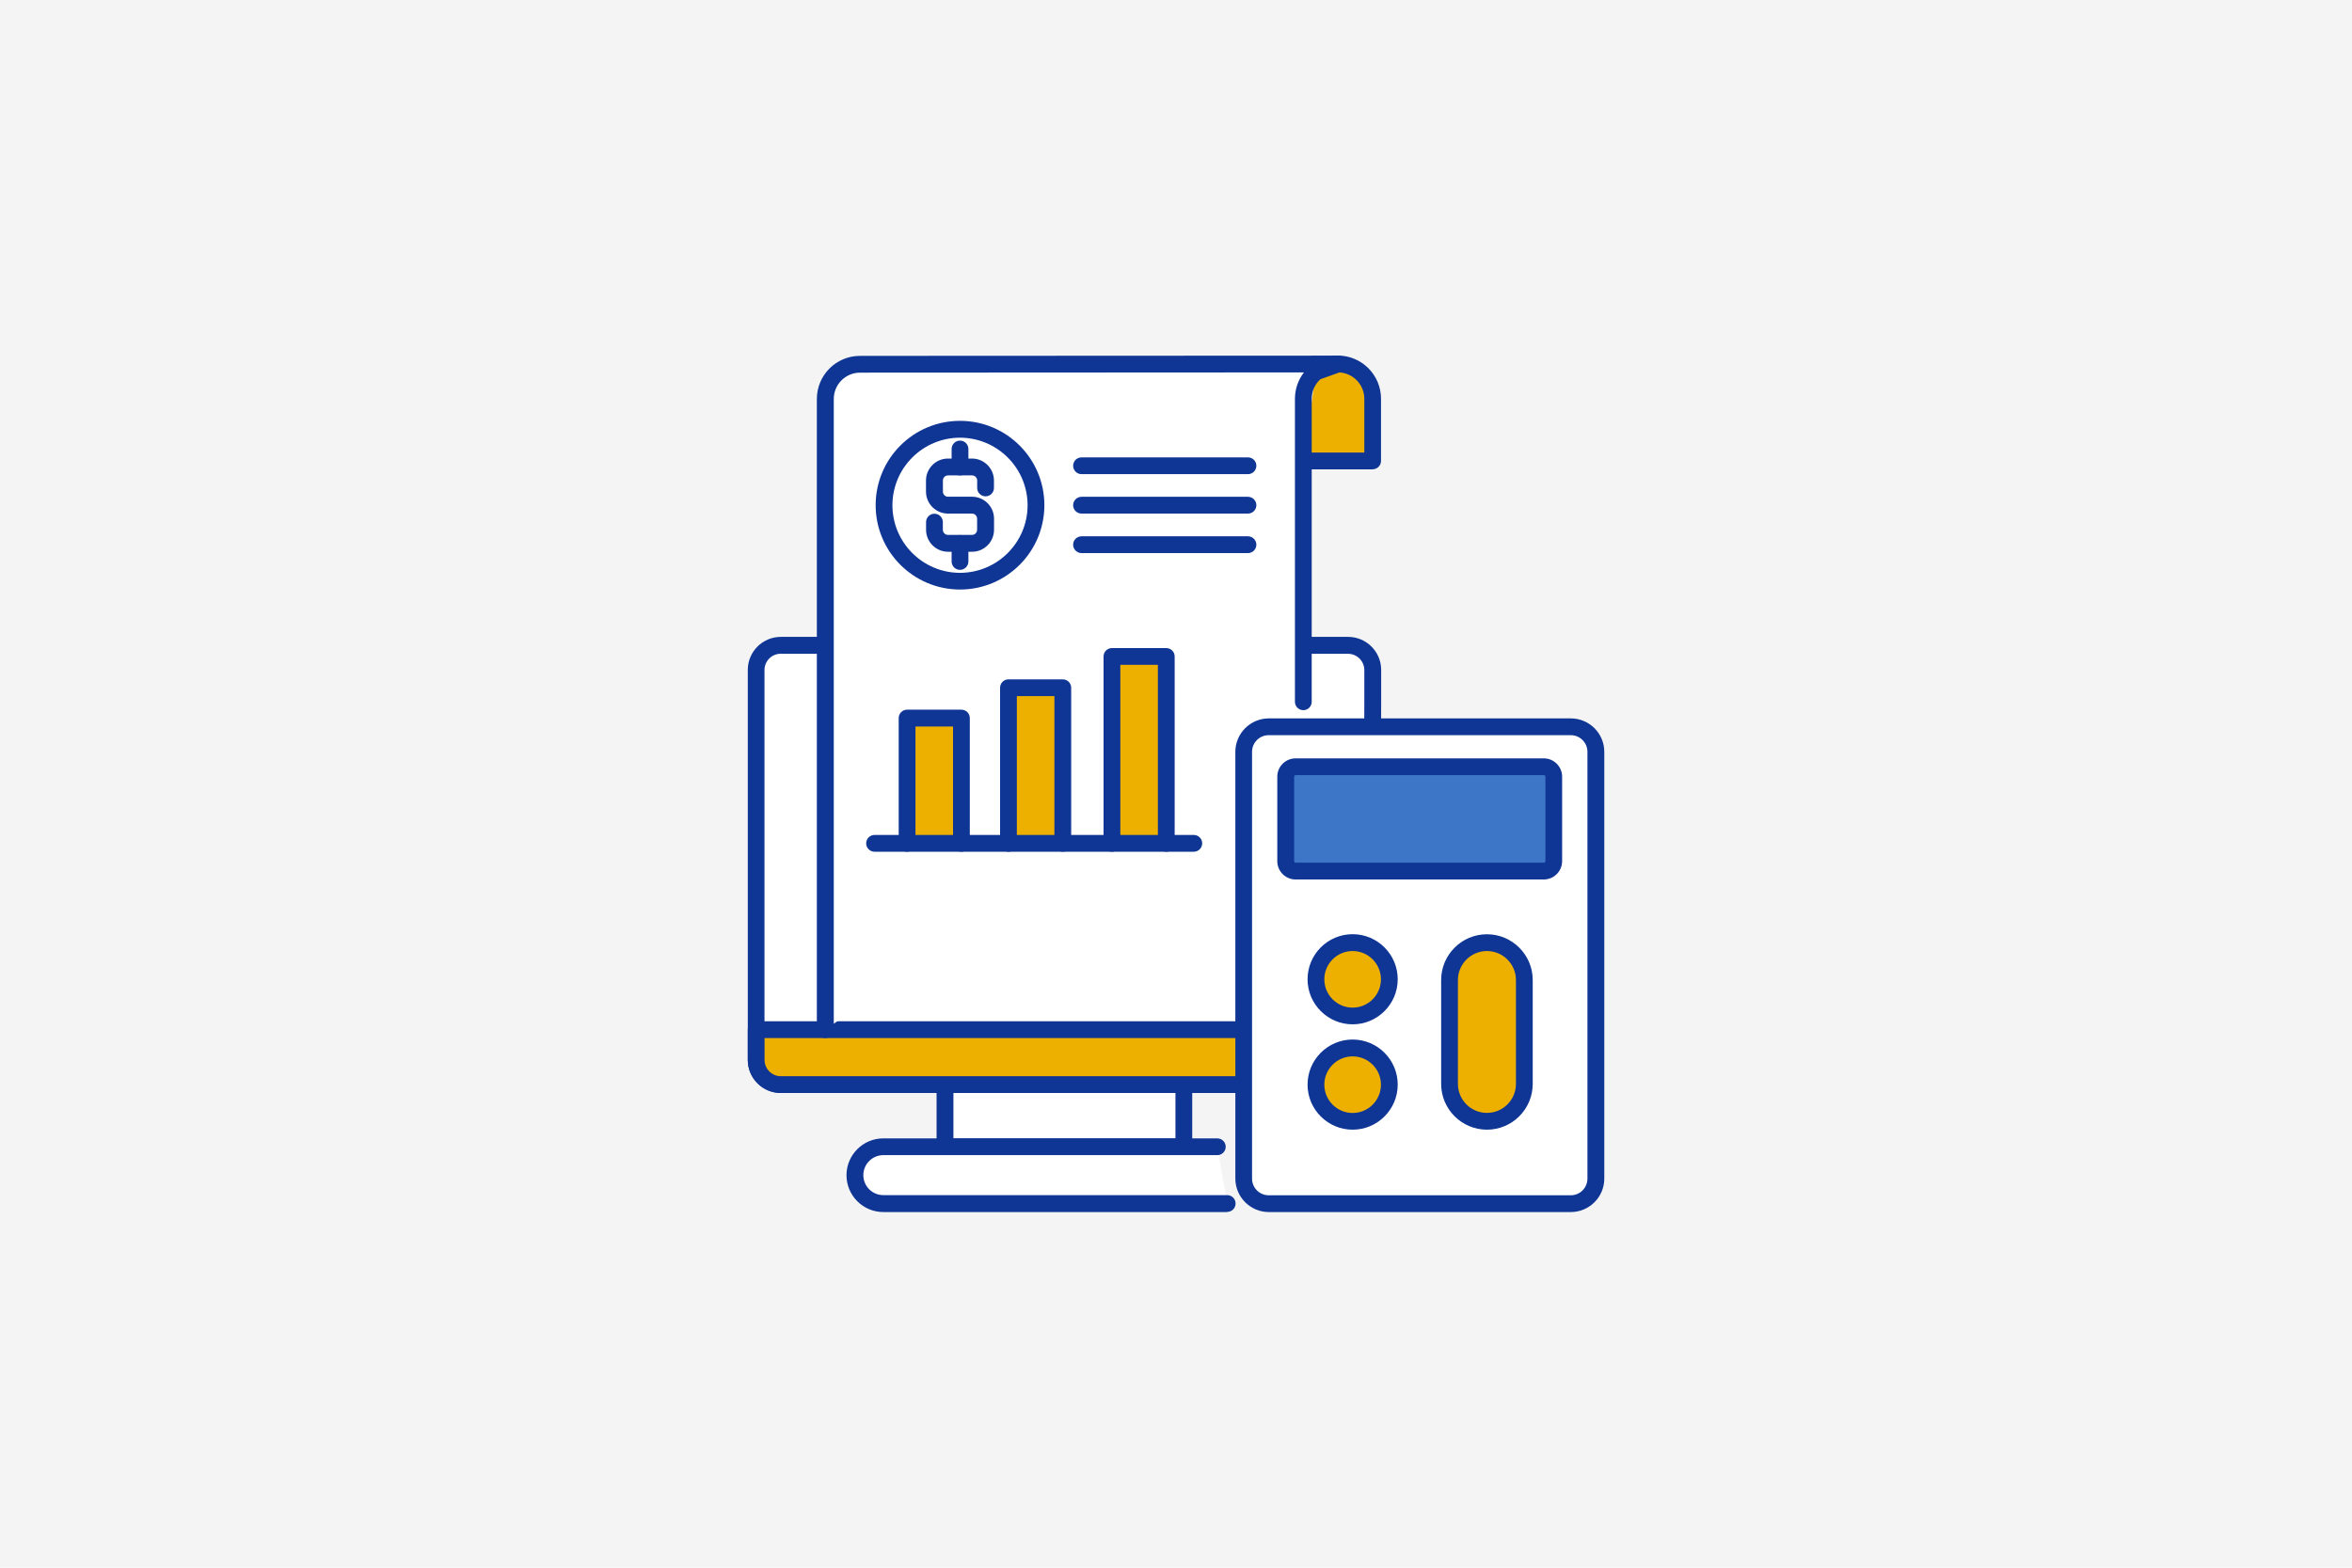 <?xml version="1.0" encoding="UTF-8"?><svg id="Artwork" xmlns="http://www.w3.org/2000/svg" viewBox="0 0 300 200"><defs><style>.cls-1{fill:#0f3695;}.cls-1,.cls-2,.cls-3,.cls-4,.cls-5{stroke-width:0px;}.cls-2{fill:#3d76c7;}.cls-3{fill:#eeb000;}.cls-4{fill:#f5f4f4;}.cls-5{fill:#fff;}</style></defs><rect class="cls-4" width="300" height="200"/><path class="cls-5" d="M151,138.37h-30.47v7.94h30.47v-7.94Z"/><path class="cls-1" d="M151,147.38h-30.47c-.59,0-1.07-.48-1.07-1.07v-7.94c0-.59.48-1.07,1.07-1.07h30.47c.59,0,1.07.48,1.07,1.07v7.94c0,.59-.48,1.07-1.07,1.07ZM121.61,145.24h28.32v-5.8h-28.32v5.8h0Z"/><path class="cls-5" d="M156.53,153.55h-43.86c-2,0-3.62-1.62-3.62-3.62s1.62-3.62,3.62-3.62h42.6l1.26,7.25Z"/><path class="cls-1" d="M156.53,154.63h-43.86c-2.59,0-4.7-2.11-4.7-4.7s2.11-4.7,4.7-4.7h42.6c.59,0,1.07.48,1.07,1.07s-.48,1.07-1.07,1.07h-42.6c-1.41,0-2.55,1.14-2.55,2.55s1.14,2.55,2.55,2.55h43.86c.59,0,1.07.48,1.07,1.07s-.48,1.07-1.07,1.07h0Z"/><path class="cls-5" d="M166.29,82.32h5.65c1.74,0,3.15,1.41,3.15,3.15v4.06l-.14,48.84h-75.36c-1.74,0-3.15-1.41-3.15-3.15v-49.75c0-1.74,1.41-3.15,3.15-3.15h66.7Z"/><path class="cls-1" d="M174.96,139.44h-75.36c-2.33,0-4.22-1.89-4.22-4.22v-49.75c0-2.33,1.89-4.22,4.22-4.22h72.35c2.33,0,4.22,1.89,4.22,4.22v4.06l-.14,48.84c0,.59-.48,1.07-1.07,1.07h0ZM99.59,83.4c-1.15,0-2.08.93-2.08,2.08v49.75c0,1.15.93,2.08,2.08,2.08h74.3l.13-47.77v-4.05c0-1.15-.93-2.08-2.08-2.08h-72.35Z"/><path class="cls-3" d="M174.98,131.36l-.02,7.01h-75.37c-1.74,0-3.15-1.41-3.15-3.15v-3.86h78.54Z"/><path class="cls-1" d="M174.96,139.44h-75.36c-2.33,0-4.22-1.89-4.22-4.22v-3.86c0-.59.48-1.07,1.07-1.07h78.54c.28,0,.56.11.76.31s.31.48.31.76l-.02,7.01c0,.59-.48,1.07-1.07,1.07h0ZM97.52,132.43v2.79c0,1.15.93,2.08,2.08,2.08h74.3v-4.87s-76.38,0-76.38,0h0Z"/><path class="cls-3" d="M166.22,58.81h8.88v-7.93c0-2.45-1.98-4.44-4.44-4.44-1.06,0-2.04.38-2.8,1l-1.63,11.37h0Z"/><path class="cls-1" d="M175.09,59.88h-8.88c-.59,0-1.07-.48-1.07-1.07s.48-1.07,1.07-1.07h7.81v-6.86c0-1.86-1.51-3.37-3.37-3.37-.78,0-1.52.26-2.13.75-.46.38-1.13.3-1.51-.15-.38-.46-.3-1.13.15-1.51.98-.8,2.21-1.24,3.48-1.24,3.04,0,5.51,2.47,5.51,5.51v7.93c0,.59-.48,1.07-1.07,1.07h0Z"/><path class="cls-5" d="M166.22,89.53v-38.65c0-1.39.64-2.63,1.63-3.44l2.8-1-60.98.03c-2.44,0-4.42,1.98-4.42,4.42v80.46l60.96-41.82h0Z"/><path class="cls-1" d="M105.26,132.43c-.59,0-1.07-.48-1.07-1.07V50.9c0-3.03,2.46-5.5,5.5-5.5l60.98-.03c.52,0,.97.38,1.06.89.09.51-.2,1.02-.7,1.19l-2.61.93c-.71.64-1.11,1.54-1.11,2.5v38.65c0,.59-.48,1.07-1.07,1.07s-1.07-.48-1.07-1.07v-38.65c0-1.23.41-2.41,1.15-3.37l-56.62.03c-1.85,0-3.35,1.51-3.35,3.35v80.46c0,.59-.48,1.07-1.07,1.07h0Z"/><path class="cls-1" d="M159.18,60.49h-21.23c-.59,0-1.07-.48-1.07-1.07s.48-1.07,1.07-1.07h21.23c.59,0,1.07.48,1.07,1.07s-.48,1.07-1.07,1.07Z"/><path class="cls-1" d="M159.18,65.52h-21.23c-.59,0-1.07-.48-1.07-1.07s.48-1.07,1.07-1.07h21.23c.59,0,1.07.48,1.07,1.07s-.48,1.07-1.07,1.07Z"/><path class="cls-1" d="M159.18,70.56h-21.23c-.59,0-1.07-.48-1.07-1.07s.48-1.07,1.07-1.07h21.23c.59,0,1.07.48,1.07,1.07s-.48,1.07-1.07,1.07Z"/><path class="cls-5" d="M122.45,74.14c5.35,0,9.69-4.34,9.69-9.69s-4.34-9.69-9.69-9.69-9.69,4.34-9.69,9.69,4.34,9.69,9.69,9.69Z"/><path class="cls-1" d="M122.45,75.21c-5.93,0-10.76-4.82-10.76-10.76s4.82-10.76,10.76-10.76,10.76,4.82,10.76,10.76-4.82,10.76-10.76,10.76ZM122.45,55.84c-4.75,0-8.62,3.87-8.62,8.62s3.87,8.62,8.62,8.62,8.62-3.87,8.62-8.62-3.87-8.62-8.62-8.62Z"/><path class="cls-5" d="M125.72,62.26v-.95c0-.95-.77-1.73-1.73-1.73h-3.07c-.95,0-1.73.77-1.73,1.73v1.42c0,.95.77,1.73,1.73,1.73h3.07c.95,0,1.73.77,1.73,1.73v1.42c0,.95-.77,1.73-1.73,1.73h-3.07c-.95,0-1.73-.77-1.73-1.73v-.98l6.53-4.35h0Z"/><path class="cls-1" d="M123.99,70.39h-3.07c-1.54,0-2.8-1.26-2.8-2.8v-.98c0-.59.48-1.07,1.07-1.07s1.07.48,1.07,1.07v.98c0,.36.3.65.65.65h3.07c.36,0,.65-.29.65-.65v-1.42c0-.36-.3-.65-.65-.65h-3.07c-1.54,0-2.8-1.26-2.8-2.8v-1.42c0-1.54,1.26-2.8,2.8-2.8h3.07c1.54,0,2.8,1.26,2.8,2.8v.95c0,.59-.48,1.07-1.07,1.07s-1.07-.48-1.07-1.07v-.95c0-.36-.3-.65-.65-.65h-3.07c-.36,0-.65.29-.65.65v1.42c0,.36.3.65.65.65h3.07c1.54,0,2.8,1.26,2.8,2.8v1.42c0,1.54-1.26,2.8-2.8,2.8Z"/><path class="cls-1" d="M122.45,72.7c-.59,0-1.07-.48-1.07-1.07v-2.3c0-.59.48-1.07,1.07-1.07s1.07.48,1.07,1.07v2.3c0,.59-.48,1.07-1.07,1.07Z"/><path class="cls-1" d="M122.45,60.65c-.59,0-1.07-.48-1.07-1.07v-2.3c0-.59.48-1.07,1.07-1.07s1.07.48,1.07,1.07v2.3c0,.59-.48,1.07-1.07,1.07Z"/><path class="cls-3" d="M122.63,91.61h-6.93v15.98h6.93v-15.98Z"/><path class="cls-1" d="M122.63,108.66c-.59,0-1.07-.48-1.07-1.07v-14.9h-4.79v14.9c0,.59-.48,1.07-1.07,1.07s-1.07-.48-1.07-1.07v-15.98c0-.59.48-1.07,1.07-1.07h6.93c.59,0,1.07.48,1.07,1.07v15.98c0,.59-.48,1.07-1.07,1.07h0Z"/><path class="cls-3" d="M135.56,87.74h-6.93v19.85h6.93v-19.85Z"/><path class="cls-1" d="M135.56,108.66c-.59,0-1.07-.48-1.07-1.07v-18.78h-4.79v18.78c0,.59-.48,1.07-1.07,1.07s-1.07-.48-1.07-1.07v-19.85c0-.59.48-1.07,1.07-1.07h6.93c.59,0,1.07.48,1.07,1.07v19.85c0,.59-.48,1.07-1.07,1.07h0Z"/><path class="cls-3" d="M148.76,83.75h-6.93v23.84h6.93v-23.84Z"/><path class="cls-1" d="M148.76,108.66c-.59,0-1.07-.48-1.07-1.07v-22.77h-4.79v22.77c0,.59-.48,1.07-1.07,1.07s-1.07-.48-1.07-1.07v-23.84c0-.59.48-1.07,1.07-1.07h6.93c.59,0,1.07.48,1.07,1.07v23.84c0,.59-.48,1.07-1.07,1.07h0Z"/><path class="cls-1" d="M152.27,108.66h-40.72c-.59,0-1.07-.48-1.07-1.07s.48-1.07,1.07-1.07h40.72c.59,0,1.07.48,1.07,1.07s-.48,1.07-1.07,1.07Z"/><path class="cls-5" d="M200.36,92.72h-38.52c-1.77,0-3.2,1.43-3.2,3.2v54.44c0,1.77,1.43,3.2,3.2,3.2h38.52c1.77,0,3.2-1.43,3.2-3.2v-54.44c0-1.77-1.43-3.2-3.2-3.2Z"/><path class="cls-1" d="M200.36,154.63h-38.52c-2.36,0-4.27-1.92-4.27-4.27v-54.44c0-2.36,1.92-4.27,4.27-4.27h38.52c2.36,0,4.27,1.92,4.27,4.27v54.44c0,2.36-1.92,4.27-4.27,4.27ZM161.83,93.79c-1.18,0-2.13.95-2.13,2.13v54.44c0,1.18.95,2.13,2.13,2.13h38.52c1.18,0,2.13-.95,2.13-2.13v-54.44c0-1.18-.95-2.13-2.13-2.13h-38.52Z"/><path class="cls-3" d="M175.84,128.24c1.83-1.83,1.83-4.79,0-6.61-1.83-1.83-4.79-1.83-6.61,0-1.83,1.83-1.83,4.79,0,6.61,1.83,1.83,4.79,1.83,6.61,0Z"/><path class="cls-1" d="M172.53,130.68c-3.17,0-5.75-2.58-5.75-5.75s2.58-5.75,5.75-5.75,5.75,2.58,5.75,5.75-2.58,5.75-5.75,5.75ZM172.53,121.33c-1.99,0-3.61,1.62-3.61,3.61s1.62,3.61,3.61,3.61,3.61-1.62,3.61-3.61-1.62-3.61-3.61-3.61Z"/><path class="cls-3" d="M177.08,139.44c.59-2.51-.96-5.03-3.48-5.63-2.51-.59-5.03.96-5.63,3.48-.59,2.51.96,5.03,3.48,5.63,2.51.59,5.03-.96,5.63-3.48Z"/><path class="cls-1" d="M172.53,144.12c-3.17,0-5.75-2.58-5.75-5.75s2.58-5.75,5.75-5.75,5.75,2.58,5.75,5.75-2.58,5.75-5.75,5.75ZM172.53,134.77c-1.99,0-3.61,1.62-3.61,3.61s1.62,3.61,3.61,3.61,3.61-1.62,3.61-3.61-1.62-3.61-3.61-3.61Z"/><path class="cls-3" d="M189.66,120.26c2.64,0,4.77,2.14,4.77,4.77v13.25c0,2.63-2.14,4.77-4.77,4.77s-4.77-2.14-4.77-4.77v-13.25c0-2.64,2.14-4.77,4.77-4.77Z"/><path class="cls-1" d="M189.66,144.12c-3.22,0-5.84-2.62-5.84-5.84v-13.25c0-3.22,2.62-5.84,5.84-5.84s5.84,2.62,5.84,5.84v13.25c0,3.22-2.62,5.84-5.84,5.84ZM189.66,121.33c-2.04,0-3.7,1.66-3.7,3.7v13.25c0,2.04,1.66,3.7,3.7,3.7s3.7-1.66,3.7-3.7v-13.25c0-2.04-1.66-3.7-3.7-3.7Z"/><path class="cls-2" d="M196.92,97.82h-31.66c-.7,0-1.26.56-1.26,1.26v10.79c0,.7.56,1.26,1.26,1.26h31.66c.7,0,1.26-.56,1.26-1.26v-10.79c0-.7-.56-1.26-1.26-1.26Z"/><path class="cls-1" d="M196.92,112.2h-31.67c-1.28,0-2.33-1.05-2.33-2.33v-10.79c0-1.28,1.05-2.33,2.33-2.33h31.67c1.28,0,2.33,1.05,2.33,2.33v10.79c0,1.28-1.05,2.33-2.33,2.33ZM165.26,98.89c-.1,0-.19.08-.19.19v10.79c0,.1.08.19.19.19h31.67c.1,0,.19-.08.19-.19v-10.79c0-.1-.08-.19-.19-.19h-31.67Z"/></svg>